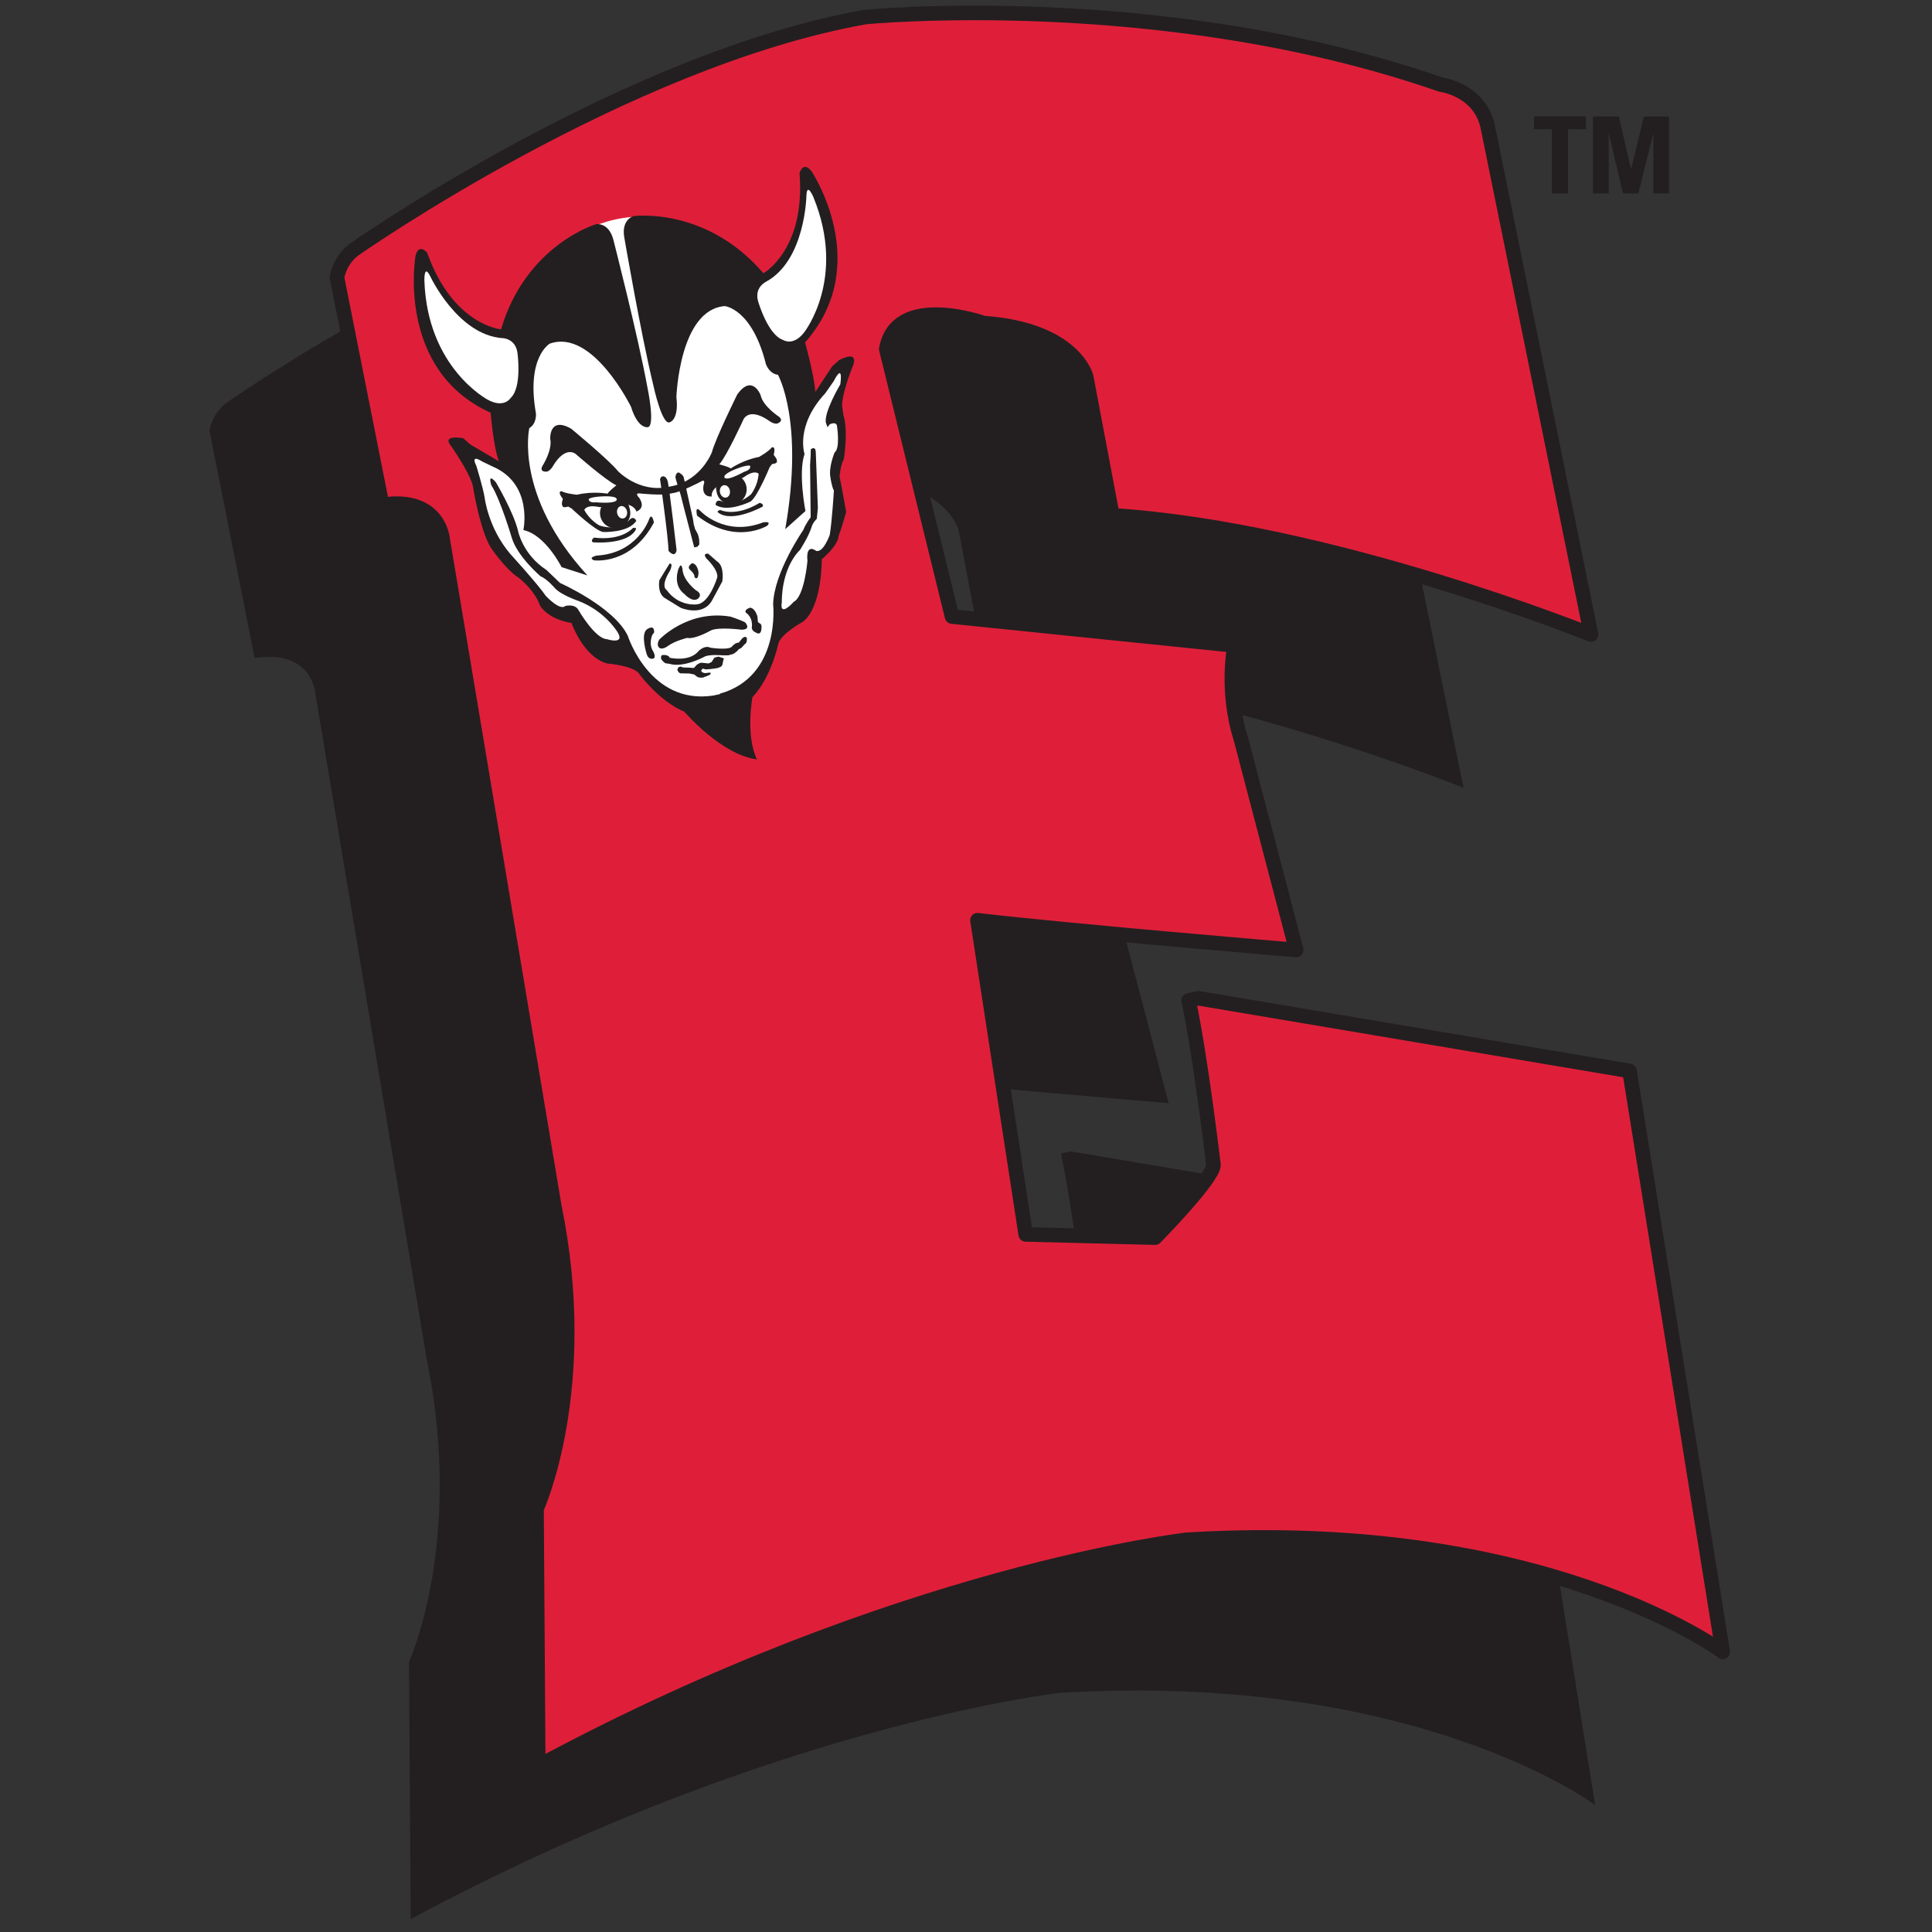 <?xml version="1.0" encoding="UTF-8"?>
<svg id="GB_East_High_School" data-name="GB East High School" xmlns="http://www.w3.org/2000/svg" viewBox="0 0 300 300">
  <rect x="0" y="0" width="300" height="300" fill="#333333" stroke="none"/>
  <defs>
    <style>
      .cls-1 {
        fill: #fff;
      }

      .cls-2 {
        fill: #231f20;
      }

      .cls-3 {
        fill: #df1f39;
        stroke: #231f20;
        stroke-linecap: round;
        stroke-linejoin: round;
        stroke-width: 2.26px;
      }
    </style>
  </defs>
  <path class="cls-2" d="m63.78,298l-.27-39.93s8.55-18.62,2.76-46.98l-17.36-103.72s-.6-6.54-9.37-5.19l-7.01-35.29s.27-2.46,2.55-4.28c0,0,41.95-29.49,79.45-36.17,0,0,46.22-4.54,89.41,10.49,0,0,6.3.79,7.35,6.96l15.96,78.43s-40.56-16.39-74.33-18.51l-4.07-21.52s-1.83-7.34-15.91-8.33c0,0-13.56-4.83-15.13,4.03l10.21,41.54,43.88,4.49s-1.44,6.97.96,14.46l8.61,32.82s-35.01-2.92-49.51-4.62l7.49,48.78,20.1.5s8.98-9.12,9.06-11.27c0,0-1.96-16.64-3.86-25.57l1.53-.33,66.93,11.29,14.48,90.21s-27.63-20.76-83.16-17.42c0,0-44.78,5.03-100.73,35.12Z"/>
  <path class="cls-3" d="m83.58,274.21l-.27-39.93s8.55-18.62,2.76-46.98l-17.36-103.72s-.6-6.54-9.37-5.19l-7.01-35.29s.27-2.46,2.55-4.28c0,0,41.95-29.49,79.45-36.17,0,0,46.22-4.54,89.42,10.49,0,0,6.3.79,7.35,6.96l15.96,78.43s-40.56-16.39-74.33-18.51l-4.07-21.52s-1.83-7.34-15.91-8.33c0,0-13.56-4.83-15.13,4.03l10.21,41.54,43.88,4.49s-1.44,6.97.96,14.46l8.61,32.82s-35.01-2.92-49.5-4.62l7.49,48.79,20.1.5s8.98-9.12,9.06-11.27c0,0-1.96-16.64-3.86-25.57l1.53-.33,66.93,11.29,14.48,90.21s-27.63-20.76-83.17-17.42c0,0-44.78,5.03-100.73,35.12Z"/>
  <path class="cls-1" d="m92.01,35.22s3.37-1.63,7.72-1.58l3.96,1.82s6.55,5.29,6.82,5.34c.27.06,3.45,3.68,3.45,3.68l6.14,8.71,4.46,5.78,1.24,2.19.33.91,2.21-2.44,1.6-2.37.98-.35.24,1.77-1,4.84.21,1.64.37,4.69-.68,2.39-.09,5.14-.68,6.32-1.07,1.56s-1.46.73-1.45,1.08c0,.35-.37,4.85-.37,4.85l-1.62,2.59-2.65,3.02-.49.66-2.1,3.6-3.3,4.91-1.41,1.91-5.73,2.07-5.19-1.63-4.76-4.87-3.87-2.05-3.65-2.65-3.01-3.28-3.63-.91-2.15-3.19-3-2.87-4.03-5.73-1.7-6.65-1.48-5.92,2.28.84,3.29,1.61s2.42-7.39,2.53-7.83c.12-.45,1.19-6.91,1.19-6.91,0,0,2.77-10.97,2.77-11.32,0-.35,1.92-5.11,2.43-5.71.5-.6,4.89-5.67,4.89-5.67Z"/>
  <path class="cls-2" d="m111.77,107.72c9.55-2.68,8.28-13.89,8.28-13.89.13-4.97,4.7-11.56,4.7-11.56.41-1.05,1.13-1.94,1.13-1.94l-.09-8.11.09-1.56.02-.91.38-.19.3.15.09.41.27,7.23.06,1.53-.17,1.68c-.72.71-.83,1.35-.83,1.35-.43,1.37-1.76,3.46-1.76,3.46-3.02,3.04-2.84,8.1-2.84,8.1-.41,2.56,1.85-.02,1.85-.02,1.66-.83,2.13-6.33,2.13-6.33-.28-2.89,1.33-1.59,1.33-1.59,1.12.4,2.13-2.47,2.13-2.47.35-2.07.65-6.89.65-6.89-.32-.52-.53-1.96-.53-1.96-.35-1.63.64-3.96.64-3.96.88-.61.39-3.91.39-3.91-.01-1.06-1.16-.44-1.16-.44l-.33.44-.24-.64c-.42-1.58,2.22-6.02,2.22-6.02.47-3.57-1.01-.51-1.01-.51l-1.3,1.87c-4.74,5.08-3.24,9.46-3.24,9.46-1.02,2.93.14,8.85.14,8.85l-3.14,2.82c2.97-16.82-1.13-23.97-1.13-23.97-1.39-.18-1.87-1.67-1.87-1.67-2.16-8.63-6.39-9-6.39-9-7.06.55-7.51,14.12-7.51,14.12.41,3.42-.93,3.87-.93,3.87-1.24.9-2.64-5.65-2.64-5.65-1.97-8.11-4.54-23.11-4.54-23.11-.42-2.7,1.44-3.2,1.44-3.2,0,0,11.26-1.55,20.18,8.87,0,0,6.56-3.63,5.61-15.55,0,0,.54-1.95,1.85-.31,0,0,9.74,14.5-.99,26.6,0,0,1.46,5.24,1.59,7.69l2.61-3.96,1.07-.97s2.89-1.65,2.26.63c0,0-1.67,3.93-1.79,6.35l.21,1.55c.8,2.46.07,6.84.07,6.84-.55.96-.66,2.68-.66,2.68,0,0,.62,3.16,1.02,5.52,0,0-.47,1.8-1.2,3.82,0,0,.1,1.2-2.59,3.53,0,0,.1,7.29-2.9,9.68,0,0-3.64,1.98-3.87,3.54,0,0-1.06,5.09-3.99,8.19,0,0-1.1,5.95.7,9.66-5.58-.72-11.26-7.4-11.26-7.4-3.94-1.63-6.99-5.84-6.99-5.84-.84-1.33-4.98-1.65-4.98-1.65-3.71-.96-5.57-6.3-5.57-6.3-3.8-.62-4.88-2.7-4.88-2.7-.95-2.59-3.41-4.38-3.41-4.38-2.04-1.32-4.27-4.67-4.27-4.67-1.74-2.9-2.77-9.61-2.77-9.61-.64-2.26-3.38-6.13-3.38-6.13-1.51-1.83,1.9-1.2,1.9-1.2l1.08.96,4.47,2.63c-.89-2.28-1.29-7.54-1.29-7.54-14.74-6.66-11.67-24.38-11.67-24.38.52-2.03,1.81-.47,1.81-.47,4,11.26,11.47,11.9,11.47,11.9,3.89-13.16,14.79-16.34,14.79-16.34,0,0,1.9-.3,2.63,2.34,0,0,3.79,14.74,5.3,22.95,0,0,1.4,6.56-.1,6.24,0,0-1.41.14-2.43-3.15,0,0-5.96-12.2-12.62-9.82,0,0-3.7,2.07-2.15,10.83,0,0,.17,1.56-1.03,2.29,0,0-2.4,10.4,9.03,22.87l-4.02-1.29s-2.51-5.04-5.93-5.75c0,0,1.57-7.19-4.82-9.89l-1.6-.77s-1.87-1.28-.89.67c0,0,1.02,3.29,1.29,4.91,0,0,.52,4.67,3.94,8.73,0,0,4.38,4.81,5.55,6.55,0,0,2.19,2.4,3.05,1.58,0,0,1.51-.4,2.06.68,0,0,2.54,4.4,4.39,4.48,0,0,3,.96,1.58-1.21,0,0-1.95-3.17-5.95-4.71,0,0-2.75-.93-3.7-2,0,0-1.27-1.48-2.23-1.84,0,0-3.6-3.06-4.47-5.98,0,0-1.75-5.93-3.18-8.17,0,0-.67-2.01.7-.47,0,0,2.74,4.6,3.45,7.56,0,0,.71,3.68,4.41,6.07,0,0,1.3,1.24,2.11,2.02,0,0,8.37,3.71,10.52,8.2,0,0,3.41,10.75,13.23,9.29l1.1-.23Z"/>
  <path class="cls-1" d="m78.02,52.5s2.08.03,2.34,2.37c0,0,.73,5.27-1.07,6.93,0,0-1,1.65-3.53.28,0,0-9.42-4.92-9.86-18.54,0,0-.08-2.61.89-.67,0,0,4.26,9.14,11.23,9.64Z"/>
  <path class="cls-2" d="m92.07,84.21s5.31.46,6.65-1.95l.06-.23-.22-.06h-.27s-1.64,2.05-6.06,1.51c0,0-.6.45-.16.73Z"/>
  <path class="cls-2" d="m92.22,87s5.76.84,9.32-5.87c0,0-.32-1.74-.78-.42,0,0-1.81,5.22-8.11,5.56,0,0-1.42.3-.43.73Z"/>
  <path class="cls-2" d="m103.97,87.52s-1.31,2.09-1.58,2.57c0,0-.38,1.94.8,2.75l2.51,1.54s3.45,1.49,4.9-1.21l1.56-2.89s.4-2.37-.83-3.12l-1.37-1.19s-.93-.12-.27.75c0,0,1.86,1.73,1.69,2.93,0,0-1.24,4.15-3.25,4.2,0,0-2.74.37-4.63-2.25,0,0-1.01-.48.53-2.98,0,0,.59-1.24-.08-1.1Z"/>
  <path class="cls-2" d="m105.4,88.22s-1.1,2.57.92,4.06c0,0,1.19,1.34,2.06.68,0,0,.87-.66-.33-1.31,0,0-1.97-1.49-2.07-3.23,0,0-.16-1.24-.57-.2Z"/>
  <path class="cls-2" d="m107.16,88.48s.78.68.67,1.13c0,0,.58.73.64-.72,0,0-.15-1.36-1-1.43,0,0-.9.51-.31,1.02Z"/>
  <path class="cls-2" d="m102.35,99.34s4.41-4.72,11.09-3.59c0,0,1.66.55,2.27.9,0,0,1.03,1.11-.56,1.13,0,0-3.55-.46-4.76.11,0,0-2.51,1.44-3.69,1.16,0,0-1.92.46-3.02,1.28,0,0-.96.74-1.41.14,0,0-.34-.35.08-1.13Z"/>
  <path class="cls-2" d="m96.98,77.83c.43-.31.72.8.84,1.35.27,1.27-.54,2.52-1.81,2.79s-2.52-.54-2.79-1.81c-.13-.61-.01-1.22.29-1.71,0,0,3.14-.39,3.47-.63Z"/>
  <path class="cls-1" d="m118.92,43.77s-1.88.88-1.17,3.12c0,0,1.49,5.1,3.81,5.88,0,0,1.59,1.1,3.33-1.19,0,0,6.59-8.34,1.42-20.95,0,0-1-2.42-1.09-.25,0,0-.16,10.08-6.31,13.39Z"/>
  <path class="cls-2" d="m104.6,76.55c1.28-.22,4.2-1.75,4.2-1.75.89-.56.44.54.44.54-.32,1.98,1.28,1.75,1.28,1.75-.18-1.08,1.38-2,1.38-2,1.11.24,3.57-.97,3.57-.97,1.75-1.28,2.33-.55,2.33-.55-.13,1.89-1.18,3.18-1.18,3.18-2.46,2.17-4.67,1.05-4.67,1.05-.86-.29-.83.6-.83.6,1.86,1.25,5.42-.52,5.42-.52,1.07-.71,2.96-5.31,2.96-5.31l.37-.5s.31-.07.46-.1c.15-.03.32-.23.32-.23l-.04-.42-.17-.28-.3-.41c.38-1.46-.3-1.16-.3-1.16-.45.63-1.97,1.48-1.97,1.48-2.55.49-4.4,1.79-4.4,1.79-.38-.29-1.78-.63-1.78-.63,1.2-1.37,3.8-7.08,3.8-7.08,1.17-1.74,3.83.25,3.83.25,1.07.78,1.52.42,1.52.42.96-.47.04-1.05.04-1.05,0,0-2.41-1.56-2.78-3.31,0,0-1.27-3.32-3.61-.11,0,0-3.4,6.87-3.95,9,0,0-1.6,4.22-6.06,5.23l-.81.16c-4.48.91-7.7-2.45-7.7-2.45-1.38-1.73-7.28-6.6-7.28-6.6-3.45-1.97-3.25,1.57-3.25,1.57.37,1.75-1.18,4.16-1.18,4.16,0,0-.6.9.47.94,0,0,.56.15,1.22-1,0,0,1.61-2.9,3.39-1.79,0,0,4.71,4.15,6.37,4.91,0,0-1.14.88-1.37,1.3,0,0-2.22-.43-4.75.16,0,0-1.74-.16-2.4-.55,0,0-.74,0,.2,1.18l-.11.5-.04.33.14.4s.24.11.39.08c.15-.03.46-.1.46-.1l.54.31s3.6,3.43,4.87,3.64c0,0,3.97.16,5.16-1.74,0,0-.34-.83-1-.21,0,0-1.55,1.93-4.69.95,0,0-1.49-.75-2.38-2.42,0,0,.23-.9,2.35-.45,0,0,2.73.11,3.65-.57,0,0,1.8.2,2.08,1.26,0,0,1.55-.44.45-2.12,0,0-.87-.83.17-.68,0,0,3.32.35,4.58.03l.6-.12Z"/>
  <path class="cls-2" d="m118.41,78.67s-4.66,2.59-6.87.94l-.14-.18.18-.14.24-.11s2.33,1.2,6.14-1.1c0,0,.73.16.45.6Z"/>
  <path class="cls-2" d="m119.15,81.62s-4.91,3.12-10.91-1.55c0,0-.42-1.72.54-.7,0,0,3.78,4.03,9.68,1.76,0,0,1.42-.3.69.49Z"/>
  <path class="cls-2" d="m111.51,74.89c-.52-.11-.33,1.02-.22,1.58.27,1.27,1.52,2.08,2.79,1.81s2.08-1.52,1.81-2.79c-.13-.61-.49-1.11-.96-1.44,0,0-3.03.93-3.42.84Z"/>
  <path class="cls-2" d="m101.33,98.51s-.7,1.39.08,2.61c0,0,.57.99,0,1.15,0,0-.71.23-.98-.67,0,0-1.01-3.05.01-3.87,0,0,.69-.51,1-.17,0,0,.38.68-.12.94Z"/>
  <path class="cls-2" d="m103.97,102.13s3.07.74,4.52-1.05c0,0,.91-.95,1.81-.51,0,0,2.56.41,3.29-.1,0,0,.56-.72,1.13-.68l.38-.48s.56-.76.87-.23c0,0,.09.78-.32.94l-.55.6-.4.2-.19.24-.41.33-.32.19-.34.07-.33.11h-.92s-2.2-.21-2.89.26c0,0-3.18,1.72-5.35,1.06l-.66-.1-.34-.29-.26-.3-.07-.34.13-.31s.95-.2,1.24.37Z"/>
  <path class="cls-2" d="m112.41,102.25l-.12.38-.11.58s-.17.32-.29.34c-.11.02-.33.15-.33.15,0,0,.08-.02-.34.07-.42.09-1.6.18-1.6.18l-.51-.13-.25.33.17.24s.39.16.51.13c.11-.02.35-.04.47-.06.11-.02.36,0,.36,0,0,0-.03.24-.13.31-.11.06-.55.24-.55.24,0,0-.22.09-.33.11l-.16.09-.47.02-.36-.08-.25-.15-.32-.27-.79-.15h-.22s-.52-.02-.7-.02c-.18,0-.42,0-.42,0l-.27-.14-.18-.3s-.06-.09-.03-.15c.03-.07.14-.35.14-.35l.35-.12.24.09s.14.09.49.07c.35-.02,1.09.05,1.09.05h.26s-.02-.03.07-.07c.09-.04-.02,0,.13-.15.15-.15.16-.19.26-.28.1-.08.46-.26.46-.26l.29-.04,1.06.11.49-.24s.1-.2.16-.27c.06-.07.21-.34.21-.34l.27-.12.42-.09.84.28Z"/>
  <path class="cls-2" d="m115.83,95.14s1.05.63.93,2.13c0,0-.18.64.58.93,0,0,.84.66.9-.65,0,0,.02-.2,0-.26-.01-.06.04-.11-.02-.19-.06-.09-.06-.21-.15-.25-.09-.04-.38-.2-.39-.34,0-.14-.07-.78-.07-.78,0,0-.31-1.27-1.13-1.37,0,0-1.01.3-.65.78Z"/>
  <path class="cls-2" d="m103.72,74.87l-.15-.45-.23-.32-.3-.15-.36.08-.19.36s1.28,8.98,1.32,11.15c0,0,1,1.22,1.25-.11,0,0-1.08-9.28-1.35-10.55Z"/>
  <path class="cls-2" d="m104.99,74.6l-.11-.51s.02-.64.48-.74c0,0,.71.33.81.78l1.44,6.5.11.77.21.75.44.81s.21.75.2.92c-.02.16.03.63.03.63l-.29.38-.51.11-1.48-5.69-.63-2.47-.69-2.24Z"/>
  <path class="cls-1" d="m92.58,77.99s-1.13.19-1.17-.49c0,0,.3-.33,1.93-.41,0,0,2.4-.19,2.43.44,0,0,.27.74-3.19.47Z"/>
  <path class="cls-1" d="m115.59,73.25s1.11-.29.87-.93c0,0-.41-.18-1.93.41,0,0-2.27.8-2.04,1.39,0,0,.06.78,3.11-.88Z"/>
  <path class="cls-1" d="m97.36,79.38c.11.53-.14,1.03-.56,1.12-.42.09-.85-.26-.97-.79-.11-.53.14-1.03.56-1.12.42-.09.85.26.97.79Z"/>
  <path class="cls-1" d="m111.8,76.47c.11.53.55.88.97.79.42-.09.67-.59.56-1.12-.11-.53-.54-.88-.97-.79-.42.09-.67.59-.56,1.12Z"/>
  <g>
    <path class="cls-2" d="m246.26,18.08v1.99h-2.78v9.97h-2.5v-9.97h-2.78v-1.99h8.06Z"/>
    <path class="cls-2" d="m247.36,30.04v-11.95h4.02l1.87,8.13h.03l1.99-8.13h3.89v11.95h-2.43v-9.22h-.03l-2.3,9.22h-2.38l-2.19-9.22h-.03v9.22h-2.43Z"/>
  </g>
</svg>